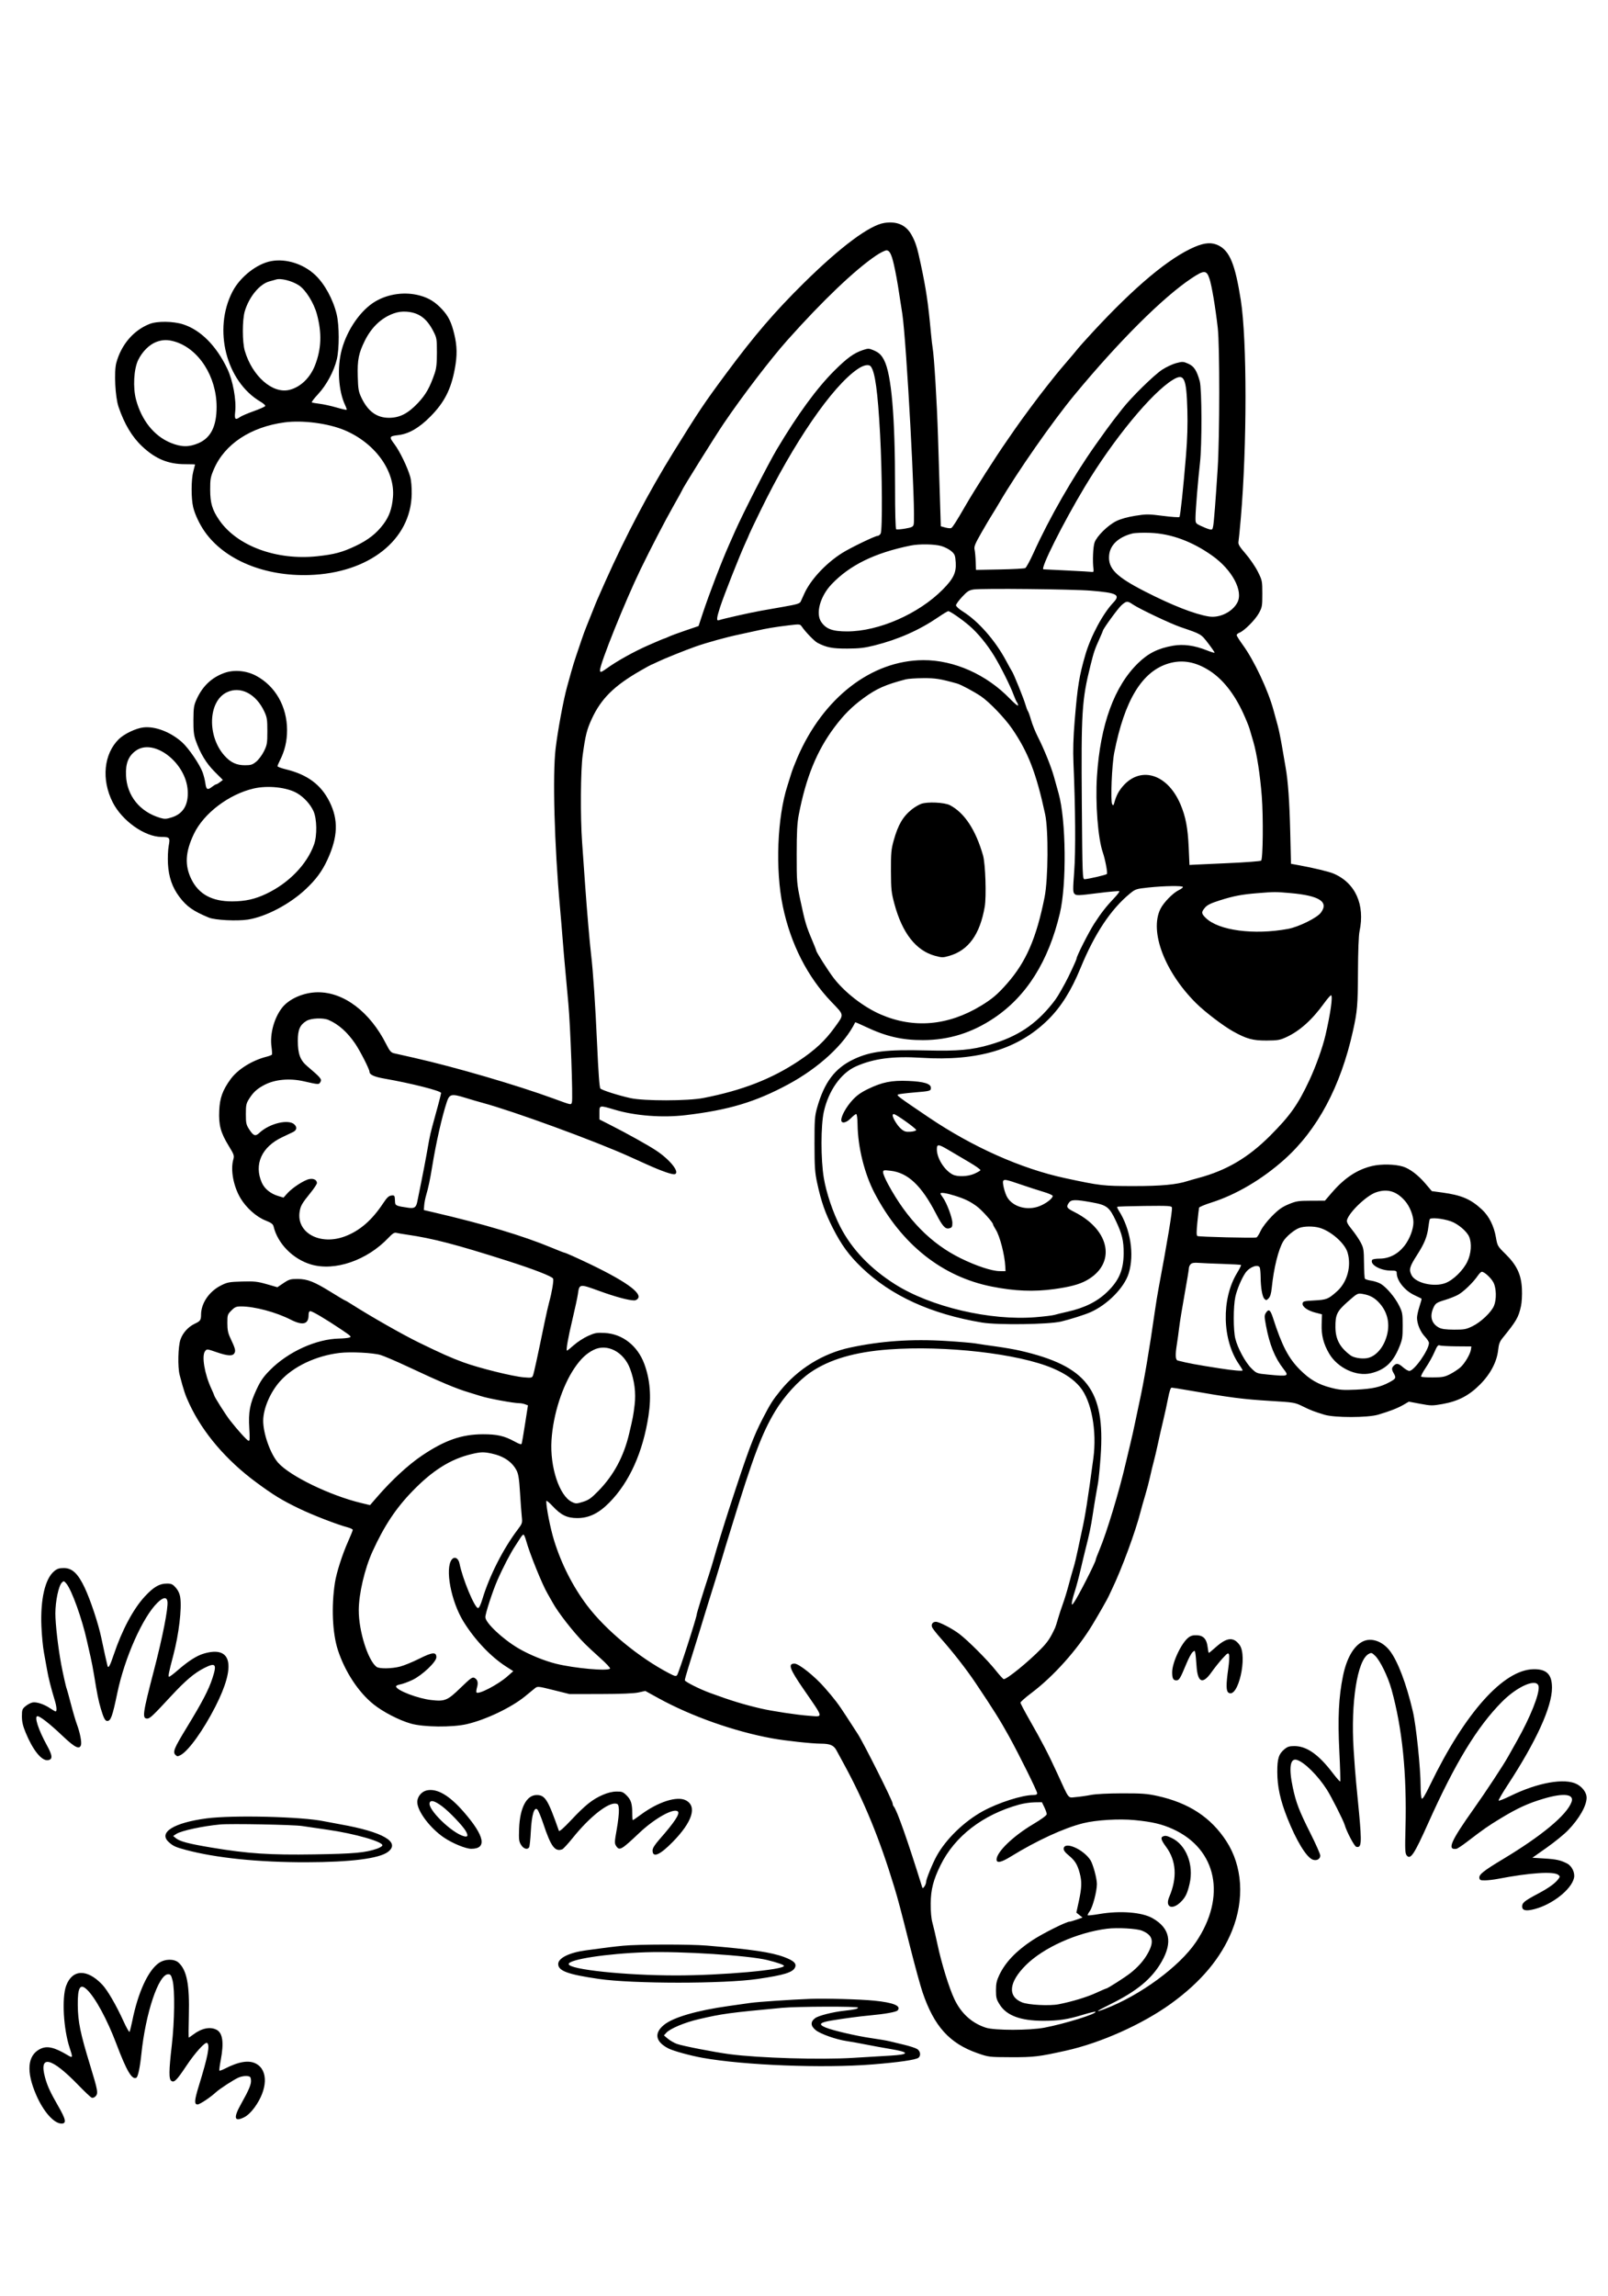 <?xml version="1.0" encoding="UTF-8" standalone="yes"?>
<svg xmlns="http://www.w3.org/2000/svg" width="1751" height="2500" viewBox="0 0 1756.862 2500" version="1.1" x="-10" y="-10">
  <g transform="translate(-10, -10) scale(1.008)">
    <path d="M968.41 247.373C952.303 249.896 920.967 273.256 881.528 312.14C849.766 343.454 827.69 369.152 797.11 410.409C773.004 442.934 767.692 450.857 739.622 496.165C713.421 538.461 688.189 586.358 666.13 635.681C657.484 655.012 656.143 658.145 652.271 668.048C650.181 673.388 647.258 680.671 645.773 684.231C644.288 687.791 641.722 694.782 640.071 699.767C638.421 704.751 635.858 712.325 634.379 716.598C632.9 720.87 630.482 728.735 629.007 734.076C627.531 739.416 625.539 746.595 624.578 750.028C620.695 763.916 614.527 797.136 612.157 816.934C608.73 845.563 610.823 921.797 616.885 989.125C617.943 1000.874 619.14 1015.148 619.547 1020.844C620.243 1030.624 621.493 1044.74 625.962 1093.345C628.22 1117.89 631.05 1196.392 629.817 1200.274C628.827 1203.392 629.926 1203.613 609.788 1196.245C569.972 1181.679 503.219 1162.174 458.959 1152.174C448.99 1149.921 439.086 1147.684 436.95 1147.201C433.751 1146.479 432.264 1144.735 428.525 1137.312C410.9 1102.339 382.613 1080.898 354.351 1081.093C339.03 1081.198 323.014 1088.233 315.416 1098.193C306.888 1109.375 302.301 1126.511 304.188 1140.144C304.766 1144.311 304.99 1148.142 304.687 1148.657C304.385 1149.171 301.686 1150.218 298.69 1150.981C283.026 1154.973 267.482 1164.723 259.766 1175.395C251.159 1187.301 248.137 1195.697 247.539 1209.364C246.855 1224.997 249.065 1233.239 257.749 1247.439C263.61 1257.024 264.001 1258.173 262.811 1262.32C259.582 1273.581 262.956 1291.556 270.721 1304.463C276.941 1314.797 287.833 1324.486 297.591 1328.361C303.843 1330.844 305.827 1332.29 306.425 1334.801C310.871 1353.458 327.312 1370.189 346.97 1376.059C372.708 1383.747 407.875 1371.643 431.002 1347.139C435.401 1342.478 437.359 1341.258 439.559 1341.81C441.126 1342.204 446.424 1343.107 451.332 1343.817C478.973 1347.816 504.259 1354.404 559.296 1371.952C588.677 1381.321 608.523 1389.042 609.454 1391.468C610.255 1393.555 608.058 1406.581 605.145 1417.012C604.152 1420.572 601.838 1430.768 600.004 1439.669C592.43 1476.432 588.699 1493.555 587.67 1496.266C586.651 1498.946 586.002 1499.087 577.793 1498.409C565.567 1497.398 529.096 1488.352 512.141 1482.125C498.791 1477.222 488.265 1472.541 464.138 1460.779C446.564 1452.211 412.259 1432.707 391.332 1419.385C387.605 1417.012 384.271 1415.07 383.923 1415.07C383.575 1415.07 377.012 1411.173 369.338 1406.41C350.5 1394.715 343.244 1391.835 332.535 1391.797C324.83 1391.769 323.226 1392.237 317.249 1396.26L310.572 1400.753 299.038 1397.444C288.985 1394.561 285.549 1394.192 272.248 1394.569C258.358 1394.964 256.311 1395.347 249.41 1398.844C236.563 1405.353 227.895 1418.08 227.842 1430.513C227.816 1436.336 227.039 1437.465 221.156 1440.229C213.99 1443.594 208.059 1450.122 205.528 1457.427C202.905 1465 202.4 1487.206 204.654 1495.836C209.183 1513.165 210.73 1517.754 215.407 1527.706C229.977 1558.711 255.284 1588.31 287.64 1612.193C306.548 1626.148 315.66 1631.706 334.485 1640.76C349.202 1647.839 375.194 1657.891 386.781 1660.983C389.808 1661.791 392.284 1663.01 392.284 1663.694C392.284 1664.377 390.009 1670.035 387.228 1676.267C380.939 1690.361 374.653 1709.992 372.967 1720.81C368.959 1746.524 370.21 1775.515 376.116 1793.779C383.686 1817.193 398.393 1839.615 414.794 1852.745C425.185 1861.063 442.376 1869.95 455.163 1873.613C468.975 1877.571 500.105 1877.882 515.924 1874.222C536.614 1869.433 564.206 1856.243 579.174 1843.985C583.342 1840.571 588.064 1836.708 589.669 1835.399C592.519 1833.072 592.973 1833.116 609.925 1837.341L627.266 1841.662 660.927 1841.602C683.094 1841.561 697.112 1840.981 701.978 1839.903L709.368 1838.265 723.34 1845.959C759.164 1865.689 805.898 1882.214 846.977 1889.674C861.446 1892.302 889.446 1895.329 899.793 1895.385C909.606 1895.436 913.604 1897.143 916.501 1902.512C917.653 1904.648 921.296 1911.348 924.596 1917.4C946.739 1958.006 963.411 1998.713 979.217 2050.751C983.397 2064.513 985.842 2073.755 996.86 2117.426C1001.712 2136.652 1007.552 2157.917 1009.839 2164.682C1022.363 2201.701 1039.078 2220.238 1069.5 2230.84C1081.535 2235.034 1082.005 2235.091 1105.645 2235.166C1130.643 2235.245 1135.858 2234.623 1165.412 2228.05C1203.131 2219.662 1248.178 2199.494 1279.13 2177.139C1311.648 2153.652 1333.406 2127.658 1345.369 2098.006C1359.024 2064.158 1356.714 2028.05 1339.165 2001.036C1322.385 1975.205 1298.4 1959.511 1264.241 1952.009C1253.288 1949.604 1247.407 1949.175 1226.049 1949.227C1210.937 1949.265 1197.425 1949.959 1192.387 1950.955C1187.759 1951.872 1180.454 1952.914 1176.156 1953.27C1167.073 1954.023 1169.338 1956.888 1155.983 1927.758C1146.477 1907.029 1139.231 1893.059 1125.875 1869.722C1120.445 1860.232 1116.002 1851.784 1116.003 1850.949C1116.003 1850.114 1121.392 1845.366 1127.979 1840.399C1152.034 1822.258 1177.654 1793.585 1194.064 1766.442C1201.12 1754.773 1210.735 1737.872 1211.67 1735.5C1211.95 1734.788 1213.59 1731.292 1215.315 1727.732C1225.649 1706.39 1240.726 1665.514 1246.117 1644.226C1247.109 1640.309 1249.41 1632.179 1251.229 1626.159C1253.048 1620.137 1255.419 1611.107 1256.501 1606.091C1257.58 1601.075 1259.344 1593.766 1260.419 1589.85C1261.495 1585.933 1263.551 1577.194 1264.988 1570.43C1266.425 1563.665 1269.011 1552.305 1270.734 1545.184C1272.457 1538.063 1274.839 1527.14 1276.028 1520.909C1277.387 1513.783 1278.797 1509.581 1279.825 1509.581C1280.726 1509.581 1288.365 1510.786 1296.803 1512.259C1343.077 1520.338 1357.382 1522.192 1387.235 1523.977C1412.224 1525.473 1413.422 1525.671 1421.543 1529.649C1430.808 1534.188 1433.994 1535.423 1445.495 1538.931C1456.453 1542.273 1492.405 1542.228 1503.755 1538.857C1516.458 1535.085 1525.107 1531.704 1531.218 1528.123L1536.976 1524.749 1549.349 1527.078C1560.948 1529.261 1562.459 1529.276 1573.466 1527.325C1590.451 1524.315 1602.284 1518.14 1614.261 1506.033C1625.57 1494.604 1632.46 1481.407 1633.791 1468.63C1634.426 1462.527 1635.504 1459.603 1638.45 1455.963C1653.681 1437.161 1655.773 1433.549 1658.477 1421.396C1659.417 1417.175 1659.861 1409.232 1659.538 1402.459C1658.796 1386.96 1653.977 1376.776 1641.651 1364.665C1633.26 1356.42 1632.949 1355.882 1631.397 1346.904C1629.217 1334.305 1623.942 1323.755 1616.238 1316.585C1604.015 1305.211 1594.061 1300.962 1572.953 1298.106L1561.882 1296.608 1554.828 1288.31C1547.033 1279.143 1537.826 1272.201 1530.531 1269.991C1521.833 1267.355 1507.015 1267.069 1497.289 1269.349C1481.045 1273.156 1467.295 1282.231 1453.518 1298.237L1446.003 1306.965 1430.861 1307.009C1417.122 1307.048 1414.877 1307.403 1406.655 1310.827C1399.531 1313.795 1395.653 1316.569 1388.529 1323.787C1383.298 1329.089 1378.155 1335.792 1376.363 1339.647C1374.656 1343.318 1372.617 1346.539 1371.832 1346.805C1369.347 1347.644 1309.296 1346.199 1307.784 1345.263C1306.719 1344.605 1306.717 1340.627 1307.774 1330.198C1308.564 1322.404 1309.392 1315.363 1309.613 1314.548C1309.833 1313.735 1315.913 1311.2 1323.121 1308.916C1349.709 1300.491 1377.991 1283.799 1401.991 1262.367C1437.908 1230.293 1463.048 1183.234 1476.38 1123.123C1481.137 1101.677 1481.668 1095.426 1481.832 1059.037C1481.932 1036.735 1482.587 1019.38 1483.489 1015.166C1489.706 986.117 1478.946 962.333 1455.074 952.359C1450.158 950.306 1433.312 946.256 1418.307 943.521L1409.244 941.869 1408.409 907.561C1407.596 874.186 1406.037 852.213 1403.453 837.655C1402.756 833.735 1401.001 823.537 1399.551 814.992C1398.099 806.447 1396.02 796.252 1394.929 792.336C1393.837 788.419 1391.763 780.845 1390.321 775.505C1384.465 753.819 1369.296 721.545 1357.07 704.764C1353.367 699.68 1350.337 694.86 1350.337 694.052C1350.337 693.243 1351.686 692.069 1353.335 691.442C1358.515 689.473 1370.353 677.632 1374.342 670.429C1377.936 663.942 1378.172 662.639 1378.164 649.275C1378.156 635.427 1378.023 634.764 1373.317 625.324C1370.655 619.983 1364.698 611.244 1360.079 605.904C1353.411 598.195 1351.807 595.527 1352.297 592.957C1352.635 591.177 1353.766 579.816 1354.808 567.711C1361.643 488.386 1361.635 374.068 1354.793 330.743C1348.743 292.433 1342.877 277.982 1330.893 271.868C1323.665 268.181 1316.005 268.59 1305.058 273.247C1277.237 285.087 1240.067 316.144 1193.813 366.203C1186.409 374.215 1179.144 382.342 1177.67 384.262C1176.195 386.182 1171.183 392.143 1166.533 397.508C1161.884 402.873 1156.257 409.573 1154.03 412.396C1151.803 415.22 1147.422 420.734 1144.296 424.65C1135.761 435.339 1117.255 460.276 1109.706 471.258C1106.034 476.599 1102.215 482.134 1101.217 483.558C1089.294 500.568 1066.195 536.78 1056.12 554.252C1046.714 570.564 1042.604 577.022 1040.994 578.018C1040.269 578.466 1037.424 578.225 1034.671 577.483L1029.665 576.135 1028.784 547.973C1028.3 532.482 1027.329 501.456 1026.626 479.026C1025.448 441.411 1022.442 391.823 1020.779 382.574C1020.395 380.438 1019.566 373.155 1018.937 366.39C1015.892 333.648 1013.83 319.698 1007.932 291.947C1004.057 273.714 1002.284 268.119 997.877 260.228C991.926 249.574 982 245.245 968.41 247.373M959.347 282.82C936.59 298.184 901.502 331.656 863.511 374.244C845.4 394.547 814.763 434.636 794.36 464.727C785.036 478.48 749.612 535.227 749.612 536.411C749.612 536.7 745.181 544.735 739.767 554.266C730.909 569.858 715.219 600.105 704.25 622.734C687.503 657.288 660.28 724.953 660.28 732.027C660.28 734.852 661.418 734.569 667.4 730.256C678.661 722.14 696.678 712.095 712.459 705.136C721.576 701.115 729.353 697.825 729.741 697.825C730.129 697.825 732.351 696.921 734.679 695.817C737.007 694.713 745.25 691.655 752.998 689.02L767.087 684.231 771.356 671.284C778.396 649.933 792.011 614.395 800.123 596.194C801.393 593.345 804.362 586.646 806.721 581.305C815.098 562.337 842.872 507.921 851.93 492.727C874.736 454.478 895.228 426.46 914.292 407.464C928.031 393.773 935.553 388.336 945.179 385.139C950.81 383.269 951.778 383.269 956.271 385.146C962.513 387.755 965.106 390.12 968.172 396.001C976.157 411.322 980.11 457.007 980.08 533.65C980.069 561.047 980.548 578.863 981.308 579.333C981.994 579.757 986.367 579.439 991.027 578.628C998.177 577.382 999.617 576.687 1000.247 574.177C1002.68 564.482 992.508 375.979 987.916 345.676C983.621 317.329 982.215 308.848 980.065 298.286C976.793 282.215 974.52 277.048 970.742 277.099C969.103 277.121 963.976 279.696 959.347 282.82M304.133 288.682C288.516 291.44 270.256 305.741 261.946 321.724C240.629 362.72 255.005 419.218 292.327 441.12C295.383 442.914 297.684 444.984 297.439 445.72C297.193 446.456 291.653 448.96 285.127 451.287C278.6 453.612 271.947 456.436 270.34 457.561C264.931 461.349 263.901 460.338 264.827 452.158C266.269 439.402 262.382 418.121 256.273 405.324C244.399 380.453 227.403 363.38 208.441 357.276C197.637 353.799 180.322 353.594 172.056 356.847C154.635 363.705 141.308 379.289 135.981 399.032C133.404 408.588 134.793 436.099 138.386 446.66C144.772 465.43 153.12 479.357 164.179 489.687C178.6 503.156 192.288 508.804 210.519 508.804C216.497 508.804 221.381 508.95 221.372 509.127C221.365 509.305 220.497 512.655 219.446 516.572C217.083 525.374 217.008 545.836 219.302 555.412C221.187 563.274 226.255 573.994 231.85 581.952C253.366 612.556 296.669 630.502 345.189 628.927C409.833 626.828 455.328 590.852 456.163 541.17C456.286 533.848 455.629 526.252 454.539 522.398C451.635 512.13 443.19 494.7 437.412 487.046C431.425 479.117 431.7 478.484 441.63 477.308C453.101 475.95 464.266 469.489 476.447 457.161C491.564 441.862 498.734 427.839 502.907 405.412C505.586 391.005 505.432 380.902 502.336 367.984C499.243 355.084 496.047 348.524 489.284 341.187C481.832 333.102 474.969 328.808 465.142 326.084C449.357 321.706 431.242 324.024 417.101 332.231C401.191 341.463 386.366 362.588 380.405 384.516C375.142 403.881 376.682 429.39 384.051 444.92C385.205 447.351 385.91 449.582 385.616 449.874C385.324 450.167 380.346 449.03 374.553 447.346C368.762 445.662 360.623 443.872 356.468 443.369C352.312 442.865 348.454 442.185 347.892 441.86C347.332 441.534 350.4 437.497 354.71 432.89C363.78 423.194 371.907 408.088 374.996 395.181C377.793 383.499 377.715 358.397 374.845 346.409C370.963 330.186 361.784 313.384 351.559 303.782C338.775 291.775 320.166 285.851 304.133 288.682M1301.102 307.579C1270.19 328.251 1222.468 375.838 1174.606 433.713C1150.778 462.527 1112.372 517.565 1093.295 550.233C1090.593 554.861 1086.884 560.979 1085.053 563.827C1083.222 566.675 1078.055 575.414 1073.568 583.247C1066.754 595.145 1065.555 598.128 1066.28 601.372C1066.758 603.509 1067.295 609.335 1067.473 614.319L1067.795 623.382 1093.518 622.901C1107.664 622.637 1120.128 621.958 1121.214 621.393C1122.301 620.827 1126.313 613.47 1130.131 605.043C1147.35 567.027 1172.794 522.681 1197.228 488.098C1205.987 475.702 1213.013 466.016 1216.34 461.752C1218.476 459.016 1223.011 453.19 1226.422 448.805C1236.064 436.403 1260.748 412.175 1269.647 406.378C1274.068 403.497 1280.937 400.291 1284.909 399.253C1291.626 397.499 1292.535 397.544 1297.85 399.895C1304.077 402.65 1307.031 407.134 1310.322 418.824C1312.667 427.156 1312.838 487.921 1310.571 507.509C1308.512 525.304 1305.808 558.222 1305.731 566.416C1305.671 572.847 1305.711 572.909 1311.59 575.72C1314.846 577.277 1318.997 578.924 1320.813 579.38C1323.771 580.122 1324.199 579.757 1324.887 575.902C1325.773 570.957 1327.508 548.721 1329.77 513.335C1331.978 478.804 1332.038 380.254 1329.863 361.212C1327.258 338.4 1323.382 315.369 1320.876 307.821C1317.706 298.264 1315.079 298.231 1301.102 307.579M308.778 308.81C308.066 309.072 305.088 309.9 302.162 310.651C291.477 313.393 279.918 327.319 275.234 343.093C272.451 352.468 272.455 376.416 275.241 385.898C283.339 413.452 305.374 432.777 323.576 428.291C335.58 425.331 346.034 415.324 351.35 401.701C358.282 383.942 358.932 366.756 353.444 346.356C350.148 334.103 341.34 319.939 333.994 315.078C326.323 310.001 313.925 306.92 308.778 308.81M436.691 345.418C423.406 350.164 412.626 360.337 405.372 374.969C398.685 388.458 397.206 395.836 397.681 413.366C398.055 427.166 398.538 430.097 401.477 436.362C408.595 451.538 418.276 458.632 431.759 458.554C443.252 458.488 452.185 453.884 462.941 442.481C471.464 433.446 475.77 425.822 481.058 410.409C482.922 404.973 483.498 399.614 483.492 387.752C483.484 372.882 483.31 371.881 479.429 364.392C472.33 350.691 463.858 344.547 450.706 343.56C445.703 343.185 441.315 343.766 436.691 345.418M178.941 376.494C171.516 379.432 163.955 387.077 159.666 395.985C154.952 405.774 153.87 425.665 157.339 438.716C163.371 461.397 177.039 478.41 195.119 485.743C206.607 490.401 214.815 490.476 225.102 486.014C238.47 480.218 244.692 467.732 244.692 446.705C244.692 413.98 225.474 383.875 199.564 376.011C191.756 373.641 185.8 373.78 178.941 376.494M939.323 405.847C911.806 424.709 870.186 485.407 834.291 559.026C827.593 572.764 822.113 584.227 822.113 584.502C822.113 584.776 820.151 589.266 817.754 594.481C811.639 607.78 794.529 651.119 790.511 663.48C786.538 675.707 786.253 679.029 789.276 677.869C792.881 676.486 823.458 669.608 835.06 667.571C841.112 666.508 851.599 664.666 858.364 663.476C874.028 660.721 876.747 659.903 877.847 657.613C878.34 656.587 880.043 652.835 881.63 649.275C888.352 634.204 904.793 616.467 922.45 605.241C931.418 599.539 958.411 586.484 961.233 586.484C962.282 586.484 963.743 585.357 964.481 583.98C966.498 580.21 966.132 518.494 963.839 476.151C961.354 430.262 958.424 408.85 953.822 402.965C951.629 400.159 945.981 401.282 939.323 405.847M1281.315 417.294C1258.398 431.166 1216.625 481.885 1185.682 533.402C1162.025 572.791 1137.134 622.486 1140.924 622.758C1141.103 622.771 1152.707 623.338 1166.714 624.017C1180.72 624.698 1192.954 625.416 1193.902 625.612C1195.057 625.853 1195.478 624.905 1195.179 622.734C1194.013 614.25 1194.656 598.332 1196.353 593.604C1198.827 586.718 1210.663 575.06 1219.797 570.513C1224.469 568.187 1231.908 566.093 1240.25 564.753C1252.425 562.798 1254.579 562.803 1270.418 564.825C1279.799 566.024 1287.851 566.581 1288.309 566.063C1289.301 564.946 1292.481 535.096 1295.436 499.166C1296.879 481.63 1297.347 465.844 1296.895 449.969C1295.901 415.03 1293.471 409.935 1281.315 417.294M318.488 463.493C281.611 468.405 253.37 487.083 241.737 514.256C238.099 522.755 237.702 524.978 237.734 536.639C237.774 550.99 239.996 558.418 247.519 569.353C266.882 597.495 309.608 613.272 353.745 608.576C372.336 606.599 381.041 604.261 395.52 597.352C409.039 590.904 417.943 583.922 425.485 573.85C431.825 565.387 434.802 556.95 435.854 544.46C438.251 516.028 416.427 485.882 383.376 471.972C365.763 464.557 337.865 460.913 318.488 463.493M1237.372 583.915C1222.211 587.769 1213.026 596.415 1212.088 607.714C1210.909 621.934 1219.647 630.73 1250.778 646.661C1280.581 661.914 1304.847 671.416 1320.273 673.878C1331.926 675.737 1345.887 668.843 1351.174 658.616C1357.65 646.093 1345.423 623.316 1324.045 608.079C1302.223 592.525 1279.152 584.032 1256.473 583.202C1248.641 582.914 1240.045 583.237 1237.372 583.915M996.893 597.012C958.07 604.931 931.038 618.163 911.28 638.918C898.932 651.89 893.792 670.473 900.001 679.7C905.215 687.447 912.345 690.06 928.226 690.041C962.367 690.004 1005.633 671.042 1031.73 644.684C1043.365 632.931 1046.538 626.33 1045.838 615.337C1045.357 607.785 1044.851 606.458 1041.217 603.209C1038.971 601.204 1034.091 598.659 1030.373 597.554C1022.978 595.359 1006.323 595.088 996.893 597.012M1065.365 644.582C1060.309 645.334 1058.379 646.557 1052.791 652.552C1049.16 656.446 1046.166 660.57 1046.139 661.714C1046.112 662.877 1049.377 665.847 1053.534 668.439C1070.278 678.881 1088.634 699.771 1100.403 721.776C1103.449 727.473 1106.368 732.716 1106.89 733.428C1108.563 735.711 1119.603 762.997 1121.295 769.032C1122.193 772.236 1123.435 775.531 1124.052 776.353C1124.671 777.175 1126.274 781.683 1127.614 786.371C1128.955 791.059 1132.211 799.126 1134.85 804.296C1141.489 817.306 1149.271 836.55 1152.263 847.359C1153.643 852.343 1155.936 860.571 1157.359 865.643C1165.458 894.511 1166.181 964.118 1158.707 995.598C1146.363 1047.591 1122.716 1085.223 1087.496 1108.924C1063.507 1125.067 1038.376 1132.887 1010.282 1132.951C987.501 1133.002 970.062 1128.927 947.897 1118.369C941.956 1115.539 937.004 1113.411 936.893 1113.642C925.511 1137.149 897.756 1162.848 864.23 1180.921C828.717 1200.063 799.593 1208.78 752.702 1214.302C727.758 1217.24 698.471 1214.99 676.45 1208.444C659.363 1203.365 659.632 1203.312 659.632 1211.807L659.632 1218.928 670.637 1224.5C689.451 1234.028 712.338 1246.769 721.2 1252.648C736.172 1262.58 746.938 1276.107 741.52 1278.176C739.09 1279.104 727.404 1275.067 710.764 1267.553C702.579 1263.857 694.135 1260.044 691.999 1259.081C654.003 1241.932 566.4 1209.907 532.755 1200.866C528.483 1199.718 520.212 1197.298 514.376 1195.491C499.262 1190.807 497.069 1191.313 494.17 1200.155C488.849 1216.385 482.65 1243.792 478.357 1270.067C476.023 1284.35 474.197 1292.985 471.789 1301.139C470.843 1304.344 469.899 1309.254 469.692 1312.052L469.316 1317.137 479.674 1319.543C534.499 1332.275 576.958 1345.001 608.493 1358.156C615.258 1360.979 621.189 1363.287 621.673 1363.286C622.157 1363.285 626.526 1365.084 631.383 1367.285C681.125 1389.827 705.456 1405.479 701.691 1412.514C700.939 1413.92 699.033 1415.06 697.456 1415.048C691.169 1414.999 676.84 1411.12 659.1 1404.666C637.901 1396.954 637.843 1396.963 636.257 1408.448C635.804 1411.734 633.216 1423.744 630.506 1435.137C625.518 1456.115 623.189 1469.446 624.512 1469.446C624.911 1469.446 628.294 1466.731 632.029 1463.414C635.764 1460.096 642.596 1455.671 647.21 1453.578C654.66 1450.201 656.695 1449.833 665.383 1450.295C684.608 1451.319 700.945 1464.089 708.269 1483.814C714.534 1500.689 716.027 1519.082 712.828 1540.005C706.783 1579.555 692.123 1612.082 670.43 1634.079C658.848 1645.822 648.304 1650.927 635.629 1650.927C624.586 1650.927 617.988 1647.72 608.836 1637.903C604.794 1633.567 602.051 1631.462 602.039 1632.686C601.974 1639.5 606.488 1662.197 610.471 1675.102C618.325 1700.533 630.756 1725.041 646.185 1745.504C666.379 1772.288 702.378 1802.044 735.37 1819.222C741.442 1822.383 742.694 1822.653 743.872 1821.045C745.721 1818.52 765.148 1758.326 765.148 1755.12C765.148 1753.898 772.279 1730.783 778.789 1710.901C780.422 1705.917 782.718 1698.343 783.892 1694.07C786.432 1684.819 794.898 1657.273 800.205 1640.989C821.062 1576.99 826.309 1562.922 837.022 1542.292C844.986 1526.956 847.284 1523.331 855.511 1513.124C874.81 1489.182 901.866 1472.442 931.467 1466.126C964.933 1458.986 997.922 1456.702 1035.052 1458.955C1049.032 1459.805 1063.498 1461.021 1067.198 1461.66C1070.898 1462.299 1080.917 1463.775 1089.461 1464.94C1098.006 1466.106 1109.658 1468.129 1115.355 1469.437C1188.001 1486.122 1207.916 1512.096 1202.925 1583.647C1202.104 1595.414 1200.842 1608.468 1200.12 1612.658C1199.399 1616.847 1198.193 1623.73 1197.44 1627.954C1196.688 1632.178 1195.238 1641.191 1194.219 1647.983C1192.424 1659.939 1190.414 1669.507 1186.578 1684.36C1185.567 1688.277 1183.191 1698.181 1181.301 1706.37C1179.41 1714.559 1176.469 1725.557 1174.767 1730.81C1173.066 1736.063 1171.673 1741.532 1171.673 1742.961C1171.673 1745.373 1171.836 1745.337 1173.938 1742.462C1178.137 1736.723 1197.566 1698.643 1197.566 1696.152C1197.566 1695.489 1199.49 1690.381 1201.841 1684.799C1209.521 1666.567 1223.08 1621.774 1229.996 1591.792C1231.475 1585.383 1233.84 1575.479 1235.252 1569.782C1236.665 1564.086 1238.94 1553.89 1240.308 1547.126C1241.677 1540.361 1243.705 1530.748 1244.816 1525.764C1249.707 1503.815 1255.944 1467.215 1261.691 1426.722C1262.752 1419.245 1264.496 1408.467 1265.566 1402.771C1275.381 1350.526 1280.81 1317.694 1280.18 1314.42C1279.821 1312.561 1276.583 1312.369 1250.651 1312.666C1234.631 1312.85 1221.257 1313.268 1220.93 1313.595C1220.602 1313.923 1221.341 1315.769 1222.573 1317.698C1235.276 1337.607 1239.635 1365.052 1233.358 1385.614C1228.615 1401.156 1210.322 1419.737 1191.74 1427.888C1185.522 1430.616 1169.234 1435.776 1160.062 1437.922C1146.326 1441.138 1091.16 1441.858 1074.318 1439.042C1019.095 1429.807 975.844 1410.069 944.102 1379.615C930.197 1366.274 921.945 1354.999 912.592 1336.559C904.23 1320.071 900.03 1307.987 895.68 1287.899C893.19 1276.403 892.794 1270.645 892.764 1245.469C892.733 1219.547 893.036 1215.252 895.506 1206.471C903.354 1178.586 914.845 1163.353 935.333 1153.673C953.479 1145.1 970.698 1143.013 1014.147 1144.124C1048.225 1144.994 1063.322 1143.625 1082.988 1137.883C1112.866 1129.158 1132.563 1116.091 1151.098 1092.698C1155.26 1087.446 1157.333 1084.103 1164.345 1071.336C1168.448 1063.867 1176.851 1045.792 1176.851 1044.437C1176.851 1041.914 1190.11 1015.756 1196.031 1006.603C1203.384 995.23 1209.224 987.75 1217.481 979.124C1221.041 975.403 1223.606 972.009 1223.18 971.583C1222.754 971.156 1212.121 972.106 1199.551 973.692C1178.716 976.323 1176.516 976.397 1174.649 974.531C1172.811 972.692 1172.772 970.202 1174.271 950C1175.897 928.111 1175.566 881.501 1173.435 832.143C1172.863 818.897 1173.273 805.009 1174.773 786.829C1177.857 749.459 1179.654 738.365 1186.358 715.303C1192.192 695.236 1205.379 670.649 1216.688 658.753C1224.715 650.309 1220.733 648.217 1192.175 645.879C1172.338 644.256 1074.305 643.252 1065.365 644.582M1225.509 661.653C1221.811 664.9 1205.334 687.525 1205.334 689.355C1205.334 689.641 1203.674 693.558 1201.646 698.058C1196.458 709.569 1195.519 712.342 1191.876 726.955C1182.543 764.397 1181.74 777.267 1182.521 877.136C1183.128 954.887 1183.268 958.694 1185.506 958.566C1190.135 958.299 1208.593 954.001 1209.661 952.94C1210.667 951.942 1207.879 937.127 1205.264 929.57C1199.984 914.314 1197.044 876.178 1198.907 847.128C1202.506 791.021 1217.762 749.219 1243.797 724.117C1254.762 713.547 1265.291 708.34 1281.396 705.524C1292.526 703.578 1304.538 705.205 1317.702 710.44C1322.183 712.223 1326.09 713.441 1326.383 713.147C1326.677 712.855 1323.591 708.295 1319.527 703.014C1311.607 692.723 1312.281 693.12 1289.487 685.34C1278.578 681.617 1244.934 665.654 1237.846 660.836C1231.917 656.809 1230.954 656.872 1225.509 661.653M1026.926 674.612C1006.376 688.634 983.735 698.674 958.053 705.154C947.056 707.93 941.367 708.595 928.276 708.641C912.086 708.696 905.851 707.497 896.091 702.451C892.716 700.706 883.127 690.82 879.041 684.874C877.101 682.053 876.814 682.025 864.799 683.461C850.293 685.194 839.867 686.943 829.234 689.429C824.961 690.429 816.805 692.207 811.108 693.384C797.774 696.139 776.207 702.101 763.853 706.447C752.592 710.409 729.472 719.718 722.754 722.995C719.019 724.817 715.752 726.308 715.495 726.308C715.238 726.308 709.973 729.215 703.795 732.771C675.335 749.147 661.334 763.079 651.249 785.05C645.984 796.524 644.476 802.55 641.519 823.956C639.219 840.601 638.875 890.739 640.869 918.521C641.586 928.515 643.07 949.508 644.166 965.173C646.038 991.91 649.122 1027.763 650.681 1040.911C652.82 1058.94 655.233 1095.03 657.087 1136.717C658.506 1168.581 659.684 1184.448 660.706 1185.436C662.677 1187.341 680.127 1192.894 693.294 1195.808C707.899 1199.039 755.435 1198.972 772.268 1195.694C814.265 1187.518 846.264 1175.089 875.566 1155.57C893.419 1143.677 904.234 1133.589 914.704 1119.061C925.066 1104.682 925.277 1106.291 911.106 1091.526C885.066 1064.397 866.886 1028.632 858.396 987.83C850.133 948.129 852.345 891.453 863.496 857.069C864.766 853.153 866.586 847.327 867.54 844.122C868.494 840.918 871.485 833.159 874.187 826.88C902.101 761.998 954.5 721.415 1010.668 721.174C1044.023 721.031 1079.292 736.757 1104.674 763.09C1109.48 768.077 1113.413 771.279 1113.413 770.206C1113.413 769.133 1112.903 767.701 1112.277 767.025C1111.653 766.349 1109.922 762.468 1108.431 758.401C1104.996 749.037 1094.294 727.667 1087.395 716.396C1079.85 704.067 1069.618 691.62 1060.808 684.051C1052.237 676.687 1039.67 668.019 1037.692 668.105C1036.97 668.136 1032.126 671.064 1026.926 674.612M1276.464 724.794C1247.781 733.404 1228.859 764.499 1217.659 821.431C1215.079 834.548 1213.471 873.77 1215.374 877.171C1216.565 879.3 1216.937 878.87 1218.255 873.844C1219.087 870.671 1221.152 865.946 1222.843 863.345C1241.517 834.627 1274.144 841.516 1289.414 877.403C1295.096 890.756 1297.425 902.978 1298.369 924.392L1299.197 943.164 1302.434 942.931C1304.214 942.803 1321.401 942.016 1340.627 941.181C1359.852 940.347 1376.165 939.113 1376.877 938.439C1378.858 936.561 1379.306 891.434 1377.57 868.721C1375.817 845.779 1372.201 822.409 1368.419 809.573C1366.989 804.72 1365.145 798.421 1364.319 795.572C1363.494 792.724 1360.382 785.089 1357.403 778.607C1347.769 757.649 1335.495 742.09 1321.295 732.838C1306.085 722.929 1291.437 720.3 1276.464 724.794M253.107 735.036C239.408 739.96 229.476 749.354 223.093 763.422C220.057 770.117 219.654 772.664 219.557 785.862C219.47 797.378 220.005 802.356 221.914 807.842C226.866 822.075 233.392 832.899 242.544 842.057L251.477 850.997 248.408 853.357C246.721 854.654 244.849 855.73 244.249 855.746C243.648 855.761 241.677 856.939 239.867 858.364C234.88 862.286 233.481 861.605 232.55 854.803C232.087 851.422 230.748 846.032 229.575 842.828C226.38 834.1 214.446 816.622 207.289 810.188C194.868 799.02 178.045 792.576 165.262 794.09C157.165 795.049 144.573 801.059 138.77 806.735C122.387 822.756 119.639 850.64 132.027 875.148C142.204 895.281 166.754 912.698 185.044 912.759C193.902 912.789 194.455 913.489 192.764 922.527C191.973 926.757 191.613 935.461 191.965 941.869C192.755 956.238 196.675 967.531 204.448 977.826C212.275 988.19 219.271 993.105 236.277 1000.18C242.899 1002.935 266.926 1004.156 278.593 1002.329C298.033 999.287 323.678 985.845 341.08 969.579C352.263 959.125 359.016 950.012 364.71 937.688C376.23 912.752 376.917 894.275 367.055 874.547C357.838 856.107 343.097 845.168 319.855 839.52C314.83 838.298 310.72 836.772 310.72 836.128C310.72 835.483 311.824 832.791 313.175 830.144C318.588 819.535 321.077 809.064 321.063 796.977C321.033 771.389 308.358 749.197 287.409 738.053C276.916 732.47 263.525 731.292 253.107 735.036M991.714 741.969C969.552 747.769 960.056 751.991 945.93 762.317C933.345 771.519 924.364 780.523 914.204 794.125C895.229 819.529 883.471 848.443 875.711 888.788C873.976 897.811 873.466 907.452 873.454 931.512C873.439 961.556 873.575 963.226 877.567 982.004C882.452 1004.979 883.802 1009.56 889.955 1024.042C892.518 1030.073 894.614 1035.416 894.614 1035.914C894.614 1037.486 907.702 1058.063 913.571 1065.72C925.475 1081.252 945.966 1097.109 964.526 1105.151C1000.193 1120.608 1037.518 1117.377 1073.141 1095.75C1085.3 1088.367 1091.129 1083.417 1101.429 1071.718C1122.055 1048.294 1133.243 1022.567 1142.136 978.12C1146.078 958.419 1146.438 905.265 1142.747 888.141C1133.168 843.701 1124.42 821.05 1106.998 795.572C1099.18 784.14 1082.328 766.569 1073.278 760.416C1065.848 755.363 1051.586 747.724 1047.385 746.548C1029.047 741.414 1023.889 740.594 1010.487 740.686C1002.654 740.739 994.206 741.317 991.714 741.969M255.498 756.159C235.454 766.081 234.298 803.713 253.388 824.842C259.972 832.13 266.289 835.06 275.417 835.06C281.88 835.06 283.612 834.507 287.688 831.148C290.296 828.997 294.07 823.9 296.073 819.82C299.395 813.054 299.715 811.154 299.715 798.162C299.715 785.48 299.341 783.124 296.304 776.644C287.294 757.429 270.234 748.865 255.498 756.159M157.06 819.38C149.094 825.149 145.946 833.089 146.498 846.018C147.442 868.146 161.434 885.545 183.571 892.113C188.329 893.524 190.12 893.446 196.088 891.565C208.519 887.646 214.313 877.891 213.376 862.453C211.537 832.125 176.48 805.311 157.06 819.38M284.827 860.289C257.885 866.572 230.741 887.2 220.093 909.482C210.734 929.072 209.933 943.518 217.369 958.622C225.377 974.887 239.781 982.697 261.608 982.606C275.816 982.547 286.256 980.221 298.578 974.369C322.998 962.772 342.641 942.472 350.34 920.874C353.749 911.315 353.45 893.149 349.749 884.904C346.388 877.417 339.498 869.832 332.064 865.434C321.12 858.959 300.268 856.688 284.827 860.289M1008.318 876.932C1005.702 877.908 1001.267 880.523 998.463 882.743C988.665 890.504 983.312 899.63 978.589 916.624C975.904 926.286 975.541 930.312 975.614 949.637C975.689 969.544 976.046 972.945 979.345 985.241C987.861 1016.976 1002.76 1036.011 1023.47 1041.617C1030.972 1043.648 1031.974 1043.648 1038.945 1041.622C1059.683 1035.593 1072.035 1018.465 1077.253 988.501C1079.192 977.363 1078.039 941.864 1075.441 932.807C1067.501 905.11 1055.346 886.652 1039.6 878.387C1033.692 875.285 1015.057 874.419 1008.318 876.932M1254.491 967.6C1241.488 968.99 1240.571 969.291 1234.716 974.094C1213.949 991.129 1196.288 1017.763 1180.968 1055.153C1171.063 1079.328 1159.886 1097.101 1145.943 1110.848C1113.444 1142.89 1069.915 1155.959 1008.545 1152.1C977.734 1150.162 956.791 1152.921 937.655 1161.438C921.446 1168.654 907.991 1187.649 902.894 1210.513C899.524 1225.631 899.504 1262.136 902.855 1282.367C905.509 1298.384 912.811 1319.984 920.799 1335.448C933.287 1359.623 953.147 1380.454 979.878 1397.42C1018.734 1422.078 1083.199 1437.219 1132.367 1433.233C1141.524 1432.491 1150.764 1431.365 1152.9 1430.73C1155.036 1430.096 1161.154 1428.602 1166.494 1427.409C1185.602 1423.142 1199.25 1416.345 1210.289 1405.599C1222.945 1393.278 1227.781 1381.805 1227.852 1363.931C1227.905 1350.352 1226.198 1343.213 1219.489 1328.975C1212.338 1313.801 1209.656 1311.721 1193.461 1308.784C1175.422 1305.515 1171.037 1305.586 1168.51 1309.196C1165.296 1313.782 1166.011 1314.97 1174.586 1319.303C1213.789 1339.114 1220.04 1375.713 1187.267 1393.551C1179.486 1397.786 1169.293 1400.48 1152.253 1402.807C1130.269 1405.807 1109.726 1404.964 1084.93 1400.041C1031.067 1389.35 987.16 1354.439 958.099 1299.197C946.974 1278.046 939.76 1249.158 939.432 1224.43C939.338 1217.452 938.756 1213.102 937.916 1213.102C937.166 1213.102 934.575 1215.141 932.16 1217.633C927.169 1222.782 921.802 1223.782 921.802 1219.561C921.802 1214.955 927.191 1205.313 933.819 1198.061C938.509 1192.929 943.143 1189.612 950.781 1185.919C966.125 1178.501 976.313 1176.456 994.303 1177.187C1011.2 1177.873 1018.902 1180.192 1018.902 1184.593C1018.902 1188.067 1018.433 1188.198 1000.776 1189.679C992.585 1190.365 984.867 1191.318 983.622 1191.794C981.238 1192.71 982.211 1193.445 1016.313 1216.511C1063.976 1248.749 1116.862 1272.332 1164.351 1282.525C1202.84 1290.785 1205.403 1291.082 1238.348 1291.12C1268.257 1291.154 1285.243 1289.578 1297.255 1285.656C1299.035 1285.075 1304.279 1283.585 1308.907 1282.343C1339.406 1274.166 1362.888 1260.326 1386.671 1236.511C1408.296 1214.858 1416.855 1202.754 1429.158 1176.428C1436.253 1161.245 1443.479 1141.037 1446.595 1127.654C1451.96 1104.614 1454.671 1085.553 1452.751 1084.367C1452.218 1084.037 1448.753 1087.962 1445.052 1093.088C1432.075 1111.058 1418.619 1123.097 1404.011 1129.807C1397.206 1132.934 1394.696 1133.358 1382.703 1133.415C1367.875 1133.487 1360.976 1131.595 1346.453 1123.483C1335.592 1117.415 1315.722 1102.25 1306.217 1092.773C1272.241 1058.9 1255.702 1015.176 1267.672 990.87C1271.154 983.8 1281.332 973.387 1287.73 970.351C1290.12 969.217 1292.077 967.733 1292.077 967.055C1292.077 965.444 1271.926 965.735 1254.491 967.6M1372.993 973.694C1355.794 975.071 1347.024 976.75 1331.857 981.569C1322.31 984.603 1318.414 986.525 1315.997 989.398C1311.841 994.337 1311.952 995.765 1316.868 1000.571C1330.801 1014.193 1368.958 1019.27 1406.007 1012.43C1417.451 1010.317 1437.22 1000.592 1441.513 994.964C1450.541 983.128 1440.131 976.378 1408.597 973.619C1392.277 972.191 1391.734 972.192 1372.993 973.694M342.104 1112.112C335.005 1116.44 332.74 1121.629 332.734 1133.573C332.728 1147.649 335.255 1154.657 342.596 1160.91C357.607 1173.7 358.896 1175.218 357.285 1178.225C355.643 1181.295 355.546 1181.291 339.202 1177.566C323.753 1174.045 307.969 1175.505 296.479 1181.516C288.695 1185.59 284.604 1189.283 280.136 1196.271C276.781 1201.517 276.411 1203.193 276.411 1213.102C276.411 1222.957 276.789 1224.688 280.027 1229.671C284.67 1236.815 286.734 1237.527 291.054 1233.475C302.075 1223.133 322.853 1218.206 329.109 1224.448C332.185 1227.518 331.569 1230.584 327.464 1232.623C326.444 1233.131 321.186 1235.632 315.781 1238.181C293.494 1248.694 284.984 1267.716 293.726 1287.479C296.629 1294.038 303.187 1299.389 311.328 1301.84L317.232 1303.616 321.42 1298.947C326.893 1292.846 339.641 1284.587 345.198 1283.545C349.924 1282.658 353.444 1284.509 353.444 1287.883C353.444 1288.963 350.322 1293.698 346.508 1298.406C337.264 1309.814 335.721 1312.478 334.706 1318.795C331.018 1341.748 356.776 1355.81 383.841 1345.619C399.891 1339.575 413.09 1328.121 425.306 1309.636C429.267 1303.642 431.332 1301.69 434.045 1301.378C437.718 1300.953 437.818 1301.125 438.096 1308.195C438.255 1312.264 439.32 1312.742 452.465 1314.63C459.072 1315.577 460.944 1314.323 462.21 1308.094C469.248 1273.471 470.807 1265.36 474.994 1241.585C475.684 1237.668 477.229 1230.968 478.43 1226.696C483.487 1208.695 487.985 1191.64 488.036 1190.278C488.12 1187.982 455.834 1179.782 426.592 1174.675C415.438 1172.728 410.409 1170.404 410.409 1167.196C410.409 1164.569 400.303 1144.713 394.966 1136.855C386.463 1124.333 376.824 1115.759 366.006 1111.091C360.14 1108.56 347.008 1109.121 342.104 1112.112M977.473 1214.448C977.473 1217.411 982.776 1225.923 986.653 1229.186C990.026 1232.024 991.831 1232.579 996.643 1232.262C999.873 1232.049 1002.728 1231.231 1002.987 1230.444C1003.445 1229.048 981.104 1213.102 978.69 1213.102C978.02 1213.102 977.473 1213.708 977.473 1214.448M1025.375 1251.269C1025.375 1260.913 1033.483 1273.874 1042.465 1278.589C1047.578 1281.273 1058.951 1280.889 1065.939 1277.799C1069.205 1276.354 1072.205 1274.641 1072.606 1273.991C1073.008 1273.342 1067.642 1269.469 1060.684 1265.386C1053.726 1261.302 1043.788 1255.443 1038.6 1252.363C1026.977 1245.463 1025.375 1245.33 1025.375 1251.269M967.115 1276.378C967.115 1277.897 969.559 1283.652 972.545 1289.169C993.203 1327.324 1018.998 1353.591 1051.401 1369.467C1068.256 1377.725 1084.925 1383.22 1093.345 1383.294L1099.819 1383.351 1099.549 1378.172C1098.894 1365.594 1093.665 1345.343 1089.278 1338.393C1087.598 1335.733 1086.225 1333.084 1086.225 1332.505C1086.225 1330.506 1073.817 1316.784 1068.576 1312.988C1061.122 1307.588 1055.874 1305.057 1044.94 1301.586C1035.853 1298.703 1029.259 1297.72 1029.259 1299.249C1029.259 1299.635 1030.432 1301.535 1031.866 1303.474C1036.033 1309.112 1042.206 1325.558 1042.206 1331.027C1042.206 1335.387 1041.752 1336.16 1038.745 1336.915C1034.504 1337.979 1031.458 1334.605 1024.559 1321.207C1008.819 1290.642 994.03 1276.653 975.207 1274.53C967.526 1273.663 967.115 1273.757 967.115 1276.378M1097.297 1285.495C1096.142 1287.363 1099.02 1298.911 1101.766 1303.426C1108.101 1313.843 1123.599 1318.013 1136.717 1312.829C1143.862 1310.005 1150.958 1304.505 1150.958 1301.792C1150.958 1300.993 1146.444 1299.011 1140.924 1297.387C1135.405 1295.763 1124.272 1292.156 1116.182 1289.371C1100.673 1284.033 1098.479 1283.582 1097.297 1285.495M1501.055 1298.041C1490.836 1301.668 1472.104 1319.667 1469.942 1327.939C1469.389 1330.053 1470.756 1332.699 1475.25 1338.216C1478.577 1342.302 1482.857 1348.594 1484.759 1352.198C1487.922 1358.19 1488.233 1360.1 1488.378 1374.47C1488.466 1383.115 1488.896 1390.768 1489.333 1391.475C1489.771 1392.183 1492.903 1393.172 1496.295 1393.672C1499.685 1394.173 1504.328 1395.729 1506.611 1397.128C1512.91 1400.993 1521.924 1411.678 1526.341 1420.518C1530.025 1427.89 1530.295 1429.395 1530.295 1442.554C1530.295 1455.497 1529.95 1457.509 1526.169 1466.591C1519.543 1482.508 1510.712 1490.457 1495.746 1493.979C1479.911 1497.703 1459.675 1488.159 1450.607 1472.688C1444.49 1462.249 1442.084 1452.896 1442.465 1441.033L1442.816 1430.098 1435.937 1428.354C1427.311 1426.169 1421.304 1421.912 1421.814 1418.348C1422.154 1415.967 1423.365 1415.656 1434.557 1415.07C1447.878 1414.372 1449.81 1413.589 1459.279 1405.034C1470.298 1395.079 1474.927 1377.769 1470.513 1363.033C1467.523 1353.055 1452.598 1339.926 1440.166 1336.339C1433.545 1334.428 1423.492 1334.509 1418.138 1336.517C1412.755 1338.537 1404.024 1345.805 1400.95 1350.826C1395.634 1359.509 1390.563 1379.909 1388.389 1401.352C1387.755 1407.609 1386.724 1411.049 1384.955 1412.818C1382.659 1415.114 1382.238 1415.161 1380.397 1413.318C1378.107 1411.029 1376.464 1401.464 1376.324 1389.606C1376.273 1385.214 1375.876 1380.699 1375.444 1379.573C1373.818 1375.334 1364.412 1378.666 1359.927 1385.07C1355.765 1391.014 1350.628 1403.189 1348.909 1411.186C1346.614 1421.862 1346.611 1447.198 1348.901 1456.499C1351.442 1466.811 1359.836 1482.306 1366.339 1488.687C1371.877 1494.124 1372.157 1494.228 1384.131 1495.387C1406.712 1497.571 1407.383 1497.321 1400.989 1489.113C1391.712 1477.205 1386.003 1463.057 1382.128 1442.373C1380.273 1432.468 1380.273 1431.203 1382.126 1428.375C1385.067 1423.887 1386.908 1425.237 1389.704 1433.931C1399.395 1464.086 1406.46 1477.667 1418.954 1490.161C1429.618 1500.825 1438.733 1506.113 1452.58 1509.674C1462.066 1512.112 1465.744 1512.393 1479.768 1511.748C1497.501 1510.933 1506.223 1508.98 1516.081 1503.615C1523.022 1499.837 1523.417 1498.998 1520.585 1494.045C1518.181 1489.838 1518.199 1488.2 1520.677 1485.721C1523.608 1482.791 1525.747 1483.184 1530.744 1487.571C1533.177 1489.707 1536.211 1491.455 1537.484 1491.455C1542.784 1491.455 1558.778 1468.66 1558.778 1461.11C1558.778 1459.903 1556.748 1456.77 1554.266 1454.147C1549.407 1449.012 1545.831 1440.397 1545.831 1433.826C1545.831 1431.578 1547.031 1426.085 1548.497 1421.618C1549.964 1417.152 1550.983 1413.34 1550.763 1413.149C1550.542 1412.957 1547.052 1411.248 1543.006 1409.351C1532.477 1404.415 1523.822 1393.58 1523.822 1385.334C1523.822 1383.036 1522.993 1382.703 1517.264 1382.703C1505.878 1382.703 1494.261 1375.939 1497.273 1371.063C1497.718 1370.344 1501.287 1369.757 1505.206 1369.757C1515.667 1369.757 1525.107 1364.895 1532.201 1355.857C1537.785 1348.744 1541.947 1337.864 1541.947 1330.383C1541.947 1323.063 1537.969 1313.049 1532.668 1307.027C1523.4 1296.497 1513.411 1293.657 1501.055 1298.041M1559.544 1327.192C1559.23 1328.172 1558.606 1331.888 1558.159 1335.448C1556.824 1346.086 1553.902 1353.285 1545.774 1365.961C1537.688 1378.573 1536.841 1381.762 1539.97 1387.813C1544.362 1396.306 1564.386 1400.9 1576.633 1396.222C1585.131 1392.976 1595.88 1382.468 1600.391 1372.993C1604.573 1364.209 1605.357 1353.283 1602.327 1346.029C1599.893 1340.205 1590.194 1332.005 1582.588 1329.342C1573.405 1326.129 1560.28 1324.903 1559.544 1327.192M1300.491 1375.769C1299.424 1376.836 1298.55 1378.835 1298.55 1380.211C1298.55 1381.586 1296.468 1394.217 1293.923 1408.277C1291.379 1422.338 1288.742 1438.503 1288.063 1444.2C1287.385 1449.896 1286.267 1458.053 1285.579 1462.325C1283.638 1474.376 1283.925 1479.527 1286.574 1480.225C1296.788 1482.912 1306.651 1484.749 1332.211 1488.723C1346.317 1490.917 1356.81 1491.838 1356.81 1490.884C1356.81 1490.387 1355.021 1487.38 1352.834 1484.201C1334.61 1457.715 1333.648 1413.613 1350.678 1385.474C1353.419 1380.945 1355.399 1376.977 1355.078 1376.656C1354.757 1376.335 1345.839 1375.801 1335.262 1375.471C1324.683 1375.141 1312.969 1374.636 1309.23 1374.349C1304.362 1373.976 1301.881 1374.379 1300.491 1375.769M1611.749 1388.206C1606.51 1395.873 1595.76 1406.174 1589.85 1409.192C1586.646 1410.83 1580.528 1413.225 1576.256 1414.515C1566.75 1417.386 1565.594 1418.216 1563.234 1423.865C1559.474 1432.863 1561.8 1440.348 1569.65 1444.527C1572.548 1446.069 1577.092 1446.678 1585.967 1446.713C1596.994 1446.756 1599.072 1446.368 1606.034 1442.967C1615.106 1438.534 1626.345 1427.856 1629.247 1420.913C1632.139 1413.99 1631.877 1401.899 1628.701 1395.673C1626.191 1390.753 1618.862 1383.998 1616.033 1383.998C1615.259 1383.998 1613.331 1385.892 1611.749 1388.206M1470.965 1416.245C1459.034 1426.759 1457.246 1430.454 1457.402 1444.281C1457.548 1457.241 1462.174 1465.861 1473.617 1474.494C1477.061 1477.092 1485.057 1478.558 1491.113 1477.702C1499.265 1476.548 1507.118 1469.085 1511.378 1458.445C1517.271 1443.726 1515.131 1429.332 1505.409 1418.287C1500.053 1412.202 1494.786 1409.301 1486.715 1407.989C1481.449 1407.132 1481.098 1407.316 1470.965 1416.245M260.746 1425.945C256.559 1430.132 256.344 1430.8 256.344 1439.619C256.344 1446.753 257.073 1450.44 259.505 1455.608C264.887 1467.044 265.532 1469.381 264.067 1472.119C262.193 1475.621 256.78 1475.33 244.434 1471.064C234.192 1467.526 234.117 1467.519 232.178 1470.093C228.347 1475.176 231.607 1494.665 238.951 1510.586C240.685 1514.345 242.103 1517.673 242.103 1517.985C242.103 1519.366 254.759 1539.322 259.322 1545.135C267.596 1555.68 277.236 1566.337 279.171 1567.079C280.689 1567.662 280.844 1565.469 280.126 1553.632C279.055 1536.009 280.709 1527.163 288.013 1511.481C292.286 1502.305 295.39 1497.828 302.437 1490.684C322.139 1470.706 352.657 1456.811 377.803 1456.37C381.851 1456.299 386.607 1455.839 388.37 1455.348C391.308 1454.53 390.603 1453.801 379.955 1446.647C363.04 1435.284 348.597 1426.722 346.345 1426.722C344.986 1426.722 344.381 1428.04 344.381 1431.006C344.381 1440.975 338.049 1442.547 324.899 1435.84C309.072 1427.768 285.893 1421.576 271.427 1421.554C266.006 1421.545 264.546 1422.145 260.746 1425.945M1564.746 1471.001C1562.829 1475.487 1558.586 1483.11 1555.318 1487.941C1552.049 1492.773 1549.793 1497.143 1550.302 1497.651C1550.81 1498.16 1556.567 1498.538 1563.094 1498.492C1573.331 1498.419 1575.888 1497.931 1581.71 1494.934C1585.422 1493.023 1590.405 1489.751 1592.785 1487.663C1597.543 1483.484 1603.606 1473.213 1604.297 1468.156L1604.738 1464.925 1588.555 1464.801C1579.654 1464.733 1571.441 1464.265 1570.303 1463.761C1568.683 1463.045 1567.477 1464.617 1564.746 1471.001M653.336 1468.655C645.522 1472.573 639.531 1478.228 632.835 1488.009C619.428 1507.595 609.441 1538.786 607.689 1566.546C605.852 1595.634 616.253 1626.995 629.894 1633.499C634.094 1635.504 634.85 1635.491 641.827 1633.305C648.049 1631.357 650.825 1629.381 658.685 1621.311C675.201 1604.355 686.015 1584.184 691.866 1559.425C695.996 1541.943 696.383 1539.913 697.778 1528.353C699.36 1515.262 697.657 1501.823 692.773 1488.866C685.905 1470.645 667.837 1461.385 653.336 1468.655M972.941 1468.204C936.511 1470.915 909.073 1478.951 888.611 1492.904C875.23 1502.029 859.988 1518.748 850.122 1535.123C835.81 1558.875 826.192 1584.416 802.698 1661.056C799.751 1670.669 796.879 1679.991 796.315 1681.771C795.751 1683.551 794.359 1688.212 793.22 1692.128C790.703 1700.791 781.466 1730.838 777.499 1743.268C775.908 1748.252 773.663 1755.535 772.509 1759.451C770.523 1766.191 765.447 1782.618 756.274 1811.978C754.034 1819.151 752.201 1825.742 752.201 1826.627C752.201 1828.209 767.953 1836.17 779.389 1840.369C802.18 1848.736 815.422 1852.802 834.412 1857.262C846.595 1860.122 874.061 1864.267 886.854 1865.175C902.714 1866.301 903.234 1868.795 880.816 1836.238C865.699 1814.285 863.721 1808.648 871.129 1808.648C875.831 1808.648 892.818 1822.2 903.689 1834.622C914.637 1847.134 918.536 1852.276 927.175 1865.614C931.097 1871.666 936.757 1880.405 939.754 1885.034C946.141 1894.894 977.473 1957.364 977.473 1960.236C977.473 1961.314 977.995 1962.749 978.633 1963.426C981.956 1966.947 993.852 2000.685 1009.42 2050.751C1009.917 2052.349 1010.353 2052.246 1011.873 2050.18C1012.891 2048.797 1013.723 2046.572 1013.723 2045.234C1013.723 2042.328 1020.66 2025.265 1025.167 2017.09C1035.238 1998.818 1054.872 1979.766 1075.131 1968.608C1091.863 1959.393 1117.865 1951.066 1129.92 1951.063C1132.804 1951.062 1134.127 1950.448 1134.127 1949.111C1134.127 1946.838 1114.605 1907.396 1103.694 1887.623C1094.118 1870.272 1086.497 1858.11 1067.185 1829.363C1057.215 1814.522 1042.663 1795.895 1029.259 1780.813C1024.829 1775.829 1020.753 1770.585 1020.202 1769.161C1018.99 1766.029 1020.891 1763.335 1024.313 1763.335C1027.945 1763.335 1041.772 1770.471 1049.636 1776.405C1059.108 1783.553 1080.417 1804.887 1089.274 1816.093C1093.353 1821.255 1097.249 1825.479 1097.929 1825.479C1101.502 1825.479 1124.297 1806.951 1138.162 1792.78C1145.528 1785.251 1148.34 1781.055 1153.571 1769.793C1154.07 1768.716 1155.467 1764.346 1156.674 1760.083C1157.882 1755.82 1160.264 1748.544 1161.968 1743.915C1163.67 1739.287 1166.524 1729.965 1168.308 1723.2C1170.092 1716.436 1172.466 1707.988 1173.582 1704.428C1174.7 1700.867 1176.747 1692.42 1178.133 1685.655C1179.518 1678.89 1181.569 1669.278 1182.689 1664.293C1186.195 1648.691 1188.905 1631.516 1195 1586.236C1199.016 1556.412 1192.975 1523.903 1180.645 1508.982C1173.845 1500.755 1164.381 1494.245 1150.896 1488.523C1113.523 1472.664 1034.407 1463.63 972.941 1468.204M378.042 1471.941C352.377 1474.999 327.673 1486.732 313.514 1502.592C302.83 1514.557 295.236 1532.327 295.199 1545.444C295.161 1559.322 303.011 1581.432 311.336 1590.891C324.025 1605.307 367.657 1626.48 401.318 1634.559L410.999 1636.881 418.755 1627.931C434.631 1609.608 452.506 1593.145 467.429 1583.105C492.106 1566.502 510.392 1560.132 533.49 1560.095C548.775 1560.07 556.647 1561.88 567.749 1567.973C572.966 1570.836 575.006 1571.423 575.419 1570.18C575.73 1569.249 577.374 1559.551 579.073 1548.629L582.162 1528.77 579.06 1527.591C577.354 1526.942 574.46 1526.411 572.631 1526.411C566.476 1526.411 538.332 1521.178 530.813 1518.635C529.033 1518.033 523.239 1516.249 517.938 1514.67C504.111 1510.55 487.881 1503.703 451.191 1486.507C439.086 1480.832 426.091 1475.278 422.314 1474.162C414.149 1471.749 389.871 1470.531 378.042 1471.941M521.103 1581.556C498.3 1586.981 478.796 1599.214 456.917 1621.813C438.941 1640.381 426.354 1659.377 413.757 1686.95C405.234 1705.606 398.836 1732.879 398.78 1750.787C398.711 1773.23 408.691 1805.043 418.035 1812.157C420.933 1814.364 434.244 1814.212 443.475 1811.866C447.719 1810.786 457.101 1806.941 464.324 1803.32C478.672 1796.125 482.91 1795.768 482.91 1801.749C482.91 1806.718 467.538 1821.293 457.017 1826.299C452.389 1828.501 446.38 1830.707 443.664 1831.201C440.704 1831.74 438.929 1832.72 439.234 1833.644C440.665 1838.005 463.005 1846.481 477.361 1848.112C492.163 1849.794 494.905 1848.655 509.048 1834.952C520.005 1824.336 521.981 1822.922 524.201 1824.111C527.613 1825.936 528.474 1829.157 526.96 1834.432C526.273 1836.831 525.992 1839.252 526.336 1839.81C528.103 1842.668 549.524 1831.587 559.871 1822.461L566.27 1816.816 558.582 1811.899C541.939 1801.253 524.569 1782.938 512.315 1763.119C498.735 1741.156 492 1705.25 499.68 1695.765C502.631 1692.122 506.863 1694.366 507.998 1700.173C511.227 1716.684 524.439 1748.446 528.079 1748.446C529.192 1748.446 530.985 1744.754 532.793 1738.736C540.304 1713.736 555.277 1684.24 571.001 1663.467C576.037 1656.815 576.223 1656.229 575.493 1649.404C575.075 1645.488 574.208 1633.739 573.568 1623.294C572.667 1608.6 571.827 1603.182 569.852 1599.342C565.065 1590.031 555.733 1583.704 542.725 1580.946C534.186 1579.136 530.883 1579.23 521.103 1581.556M574.023 1672.385C572.831 1674.344 570.29 1678.276 568.374 1681.124C563.393 1688.525 555.018 1704.648 548.988 1718.445C543.889 1730.109 536.036 1754.213 536.006 1758.286C535.963 1764.35 554.735 1782.04 571.886 1792.1C583.488 1798.903 599.789 1805.593 612.453 1808.744C632.617 1813.762 669.306 1817.029 671.194 1813.973C671.585 1813.342 666.813 1808.259 660.589 1802.679C654.367 1797.097 646.925 1790.186 644.054 1787.32C631.762 1775.05 614.613 1753.102 608.624 1741.973C607.091 1739.125 604.78 1735.047 603.489 1732.91C597.926 1723.711 583.866 1688.95 580.056 1674.974C579.134 1671.592 577.886 1668.824 577.282 1668.824C576.679 1668.824 575.212 1670.426 574.023 1672.385M68.521 1708.59C58.778 1716.789 53.655 1738.918 54.799 1767.866C55.194 1777.835 56.459 1790.944 57.611 1796.996C58.764 1803.049 60.291 1811.497 61.006 1815.769C62.299 1823.506 65.416 1835.826 69.192 1848.136C71.35 1855.168 71.787 1860.435 70.212 1860.435C69.666 1860.435 67.029 1858.947 64.354 1857.13C57.617 1852.552 49.338 1849.841 45.003 1850.794C43.004 1851.233 39.634 1853.05 37.514 1854.834C34.032 1857.765 33.661 1858.819 33.661 1865.818C33.661 1871.556 34.723 1876.138 37.76 1883.506C45.518 1902.32 54.943 1914.063 61.673 1913.292C67.253 1912.655 67.037 1908.542 60.83 1897.298C51.51 1880.413 46.723 1865.614 50.583 1865.614C53.354 1865.614 64.079 1874.026 77.222 1886.508C90.979 1899.575 96.016 1902.14 97.672 1896.924C98.651 1893.837 96.64 1883.484 93.34 1874.632C91.89 1870.741 88.9 1860.592 86.695 1852.079C84.49 1843.568 82.462 1836.243 82.189 1835.801C81.611 1834.864 77.969 1818.651 76.236 1809.296C72.868 1791.098 69.915 1765.357 69.934 1754.351C69.959 1740.804 73.457 1724.254 77.038 1720.735C78.967 1718.84 79.366 1718.937 81.841 1721.906C87.703 1728.934 98.927 1760.175 104.169 1784.05C105.34 1789.39 107.126 1797.255 108.134 1801.528C109.144 1805.8 110.865 1814.83 111.959 1821.595C115.203 1841.648 116.684 1848.979 119.221 1857.538C122.189 1867.554 123.875 1870.792 126.117 1870.792C130.023 1870.792 131.753 1866.002 137.1 1840.368C145.032 1802.333 164.577 1758.352 180.482 1742.742C186.747 1736.594 190.676 1736.084 191.418 1741.323C192.402 1748.279 186.199 1779.847 176.662 1816.416C164.584 1862.727 163.824 1868.203 169.468 1868.203C172.409 1868.203 175.337 1865.448 195.296 1843.892C211.014 1826.917 220.579 1818.824 231.379 1813.36C243.686 1807.134 245.229 1809.092 240.166 1824.508C235.971 1837.272 229.253 1850.155 212.316 1877.913C198.591 1900.407 196.941 1904.42 200.107 1907.587C201.881 1909.36 202.567 1909.385 205.611 1907.787C214.224 1903.265 230.227 1880.987 243.351 1855.245C266.047 1810.728 261.358 1788.902 230.994 1797.729C223.146 1800.012 214.164 1805.742 202.416 1815.959C198.035 1819.771 193.887 1822.89 193.2 1822.89C191.932 1822.89 192.82 1818.373 197.781 1799.586C203.77 1776.902 207.11 1749.055 205.295 1736.947C204.689 1732.91 203.058 1729.351 200.452 1726.383C197.078 1722.54 195.707 1721.906 190.778 1721.906C182.68 1721.906 176.42 1725.574 166.816 1735.948C154.403 1749.355 142.115 1772.393 133.219 1798.938C129.168 1811.023 127.337 1814.325 126.458 1811.13C125.665 1808.251 122.117 1792.189 119.758 1780.813C116.618 1765.663 108.05 1739.798 101.744 1726.437C94.454 1710.989 88.176 1705.075 79.07 1705.075C74.029 1705.075 71.828 1705.809 68.521 1708.59M1298.215 1780.287C1290.487 1786.129 1280.47 1807.339 1280.439 1817.929C1280.419 1824.559 1281.534 1826.774 1284.891 1826.774C1288.053 1826.774 1289.068 1825.093 1295.998 1808.395C1298.273 1802.914 1301.205 1797.46 1302.517 1796.274C1304.764 1794.24 1304.937 1794.292 1305.527 1797.175C1305.871 1798.857 1306.469 1805.127 1306.857 1811.107C1308.036 1829.314 1313.455 1831.565 1323.138 1817.874C1326.349 1813.335 1331.705 1806.635 1335.041 1802.987C1340.423 1797.101 1341.217 1796.635 1342.07 1798.858C1342.598 1800.237 1342.242 1806.936 1341.278 1813.745C1338.748 1831.612 1338.831 1838.45 1341.598 1840.21C1351.925 1846.772 1362.474 1800.535 1353.435 1788.323C1346.872 1779.458 1339.693 1780.15 1327.74 1790.804C1323.919 1794.209 1320.524 1796.996 1320.197 1796.996C1319.869 1796.996 1319.298 1794.309 1318.928 1791.023C1317.939 1782.242 1314.495 1778.298 1307.482 1777.907C1303.357 1777.676 1300.801 1778.332 1298.215 1780.287M1486.924 1784.722C1477.086 1789.662 1469.504 1802.908 1465.603 1821.97C1460.941 1844.75 1459.82 1867.749 1461.625 1903.563C1462.516 1921.231 1462.948 1935.981 1462.587 1936.343C1462.226 1936.704 1458.457 1932.444 1454.212 1926.876C1439.083 1907.038 1426.183 1898.018 1412.904 1897.993C1407.503 1897.983 1405.4 1898.657 1402.047 1901.48C1395.902 1906.649 1394.351 1911.634 1394.384 1926.098C1394.419 1942.048 1397.567 1956.538 1405.176 1975.765C1414.951 2000.463 1425.891 2018.443 1432.725 2021.041C1436.952 2022.648 1440.963 2020.513 1440.963 2016.656C1440.963 2015.044 1436.141 2004.14 1430.246 1992.426C1418.116 1968.323 1414.648 1959.285 1411.139 1942.646C1406.702 1921.603 1408.296 1910.822 1415.53 1912.951C1423.626 1915.334 1438.292 1929.836 1448.059 1945.114C1452.991 1952.829 1466.094 1978.733 1467.44 1983.428C1469.566 1990.842 1477.881 2006.604 1479.951 2007.145C1485.616 2008.628 1486.049 2003.466 1483.014 1970.5C1481.93 1958.742 1480.498 1943.876 1479.832 1937.468C1479.164 1931.059 1477.929 1914.702 1477.086 1901.119C1473.963 1850.768 1481.088 1805.224 1493.167 1798.317C1496.327 1796.51 1496.745 1796.618 1500.509 1800.224C1505.844 1805.337 1514.346 1822.808 1518.153 1836.484C1529.935 1878.817 1534.896 1928.15 1533.318 1987.312C1532.712 2010.028 1532.899 2014.226 1534.613 2016.442C1538.663 2021.675 1542.653 2015.7 1558.006 1981.42C1587.077 1916.515 1610.886 1877.347 1637.808 1850.135C1655.154 1832.604 1676.525 1823.774 1677.659 1833.67C1678.588 1841.774 1668.588 1866.789 1654.28 1892.154C1650.665 1898.563 1646.245 1906.428 1644.458 1909.632C1639.306 1918.866 1620.382 1947.591 1607.354 1965.95C1582.276 2001.292 1578.128 2010.867 1588.555 2009.345C1589.623 2009.188 1594.795 2005.77 1600.048 2001.747C1618.181 1987.86 1622.916 1984.562 1636.793 1976.154C1654.749 1965.273 1666.302 1959.988 1682.922 1955.05C1704.969 1948.501 1716.604 1949.917 1713.272 1958.744C1707.919 1972.923 1681.041 1995.25 1638.656 2020.722C1617.97 2033.154 1612.886 2037.211 1613.408 2040.869C1613.745 2043.237 1614.632 2043.617 1619.627 2043.542C1622.831 2043.493 1628.949 2042.78 1633.221 2041.958C1668.124 2035.238 1694.102 2033.528 1699.033 2037.624C1700.985 2039.245 1700.948 2039.648 1698.559 2042.684C1695.076 2047.112 1688.176 2052.008 1677.24 2057.812C1662.579 2065.592 1659.781 2067.809 1659.771 2071.649C1659.759 2076.24 1663.773 2077.144 1673.234 2074.679C1692.663 2069.619 1713.334 2053.238 1716.014 2040.778C1717.205 2035.243 1713.682 2027.948 1708.537 2025.286C1701.49 2021.643 1696.892 2020.629 1683.76 2019.823L1670.858 2019.032 1686.349 2008.115C1694.868 2002.112 1705.262 1993.664 1709.446 1989.342C1721.674 1976.714 1729.682 1962.646 1729.669 1953.811C1729.661 1948.569 1725.168 1942.4 1719.043 1939.221C1705.817 1932.355 1676.657 1937.544 1647.108 1952.021C1640.504 1955.256 1634.745 1957.548 1634.31 1957.113C1633.875 1956.679 1638.217 1949.151 1643.959 1940.386C1675.026 1892.958 1692.128 1855.471 1692.128 1834.806C1692.128 1820.278 1686.322 1814.465 1672.061 1814.716C1639.498 1815.293 1597.87 1861.841 1560.104 1939.912C1554.353 1951.798 1551.704 1956.081 1550.893 1954.801C1550.267 1953.813 1549.746 1947.794 1549.735 1941.428C1549.702 1922.059 1544.871 1875.603 1541.313 1860.435C1534.294 1830.517 1525.063 1806.143 1516.489 1794.883C1508.433 1784.306 1496.154 1780.085 1486.924 1784.722M472.578 1946.021C466.877 1947.226 462.211 1952.877 462.202 1958.586C462.187 1968.494 476.011 1986.908 491.174 1997.182C500.37 2003.41 514.76 2009.322 520.73 2009.322C538.125 2009.322 535.251 1995.39 512.461 1969.244C496.849 1951.334 483.694 1943.674 472.578 1946.021M663.129 1950.937C652.031 1955.799 644.274 1961.987 629.169 1978.026C620.706 1987.012 616.129 1991.012 615.703 1989.798C603.799 1955.904 600.787 1951.062 591.611 1951.062C580.662 1951.062 573.435 1964.843 572.602 1987.312C572.16 1999.285 572.415 2001.407 574.741 2005.114C577.448 2009.425 581.607 2010.66 583.463 2007.703C584.023 2006.814 584.837 1999.094 585.273 1990.549C586.187 1972.673 588.975 1963.354 592.386 1966.767C593.458 1967.838 596.361 1974.793 598.837 1982.222C607.115 2007.049 611.454 2012.877 619.397 2009.829C620.526 2009.395 625.737 2003.714 630.977 1997.206C648.912 1974.926 668.774 1959.133 677.333 1960.344C679.935 1960.713 680.401 1961.608 680.741 1966.897C680.957 1970.264 679.92 1979.806 678.435 1988.099C675.971 2001.86 675.91 2003.448 677.747 2006.251C681.335 2011.726 683.332 2010.606 702.721 1992.238C719.653 1976.198 740.435 1964.671 744.711 1968.947C747.108 1971.344 740.952 1980.631 724.74 1999.076C719.573 2004.955 717.245 2008.687 717.245 2011.093C717.245 2019.527 725.107 2016.19 739.218 2001.762C760.501 1980.001 765.747 1963.222 753.282 1956.778C743.817 1951.882 723.417 1958.376 704.618 1972.267C700.166 1975.558 696.234 1978.25 695.879 1978.25C695.526 1978.25 695.236 1975.118 695.236 1971.291C695.236 1960.557 693.934 1956.319 689.175 1951.56C685.276 1947.661 684.047 1947.188 678.039 1947.271C673.668 1947.332 668.406 1948.626 663.129 1950.937M475.659 1959.351C472.984 1966.321 499.86 1992.528 513.011 1995.777C517.015 1996.765 517.576 1995.11 514.883 1990.265C511.771 1984.666 496.548 1968.738 488.993 1963.176C481.12 1957.38 476.882 1956.164 475.659 1959.351M1114.707 1961.389C1075.188 1972.31 1044.782 1995.73 1029.342 2027.143C1021.541 2043.017 1018.834 2053.566 1018.716 2068.558C1018.646 2077.531 1019.322 2084.999 1020.619 2089.591C1021.724 2093.507 1024.17 2103.994 1026.053 2112.895C1030.431 2133.595 1038.611 2160.065 1044.41 2172.297C1051.756 2187.791 1063.386 2198.309 1078.591 2203.212C1088.02 2206.251 1125.825 2206.231 1141.895 2203.177C1164.173 2198.945 1199.314 2188.006 1197.253 2185.946C1196.863 2185.555 1190.801 2187.002 1183.784 2189.158C1167.315 2194.222 1157.355 2195.737 1140.601 2195.725C1116.282 2195.708 1101.1 2190.101 1093.646 2178.38C1089.955 2172.578 1089.461 2170.734 1089.461 2162.74C1089.461 2155.47 1090.185 2152.156 1093.121 2145.987C1099.66 2132.249 1111.336 2120.009 1128.949 2108.428C1140.236 2101.007 1165.64 2088.296 1169.183 2088.296C1170.005 2088.296 1173.512 2087.289 1176.976 2086.059L1183.274 2083.822 1179.933 2081.157L1176.59 2078.493 1179.31 2065.939C1182.461 2051.394 1182.671 2044.856 1180.274 2035.862C1177.746 2026.375 1175.188 2022.209 1168.471 2016.64C1164.166 2013.071 1162.575 2010.869 1162.86 2008.872C1163.984 2000.988 1184.107 2009.789 1191.798 2021.528C1194.637 2025.861 1198.862 2041.428 1198.85 2047.51C1198.835 2055.408 1194.327 2072.547 1191.125 2076.876C1189.559 2078.997 1188.573 2081.029 1188.937 2081.393C1189.301 2081.757 1194.99 2081.129 1201.578 2079.997C1223.928 2076.157 1247.711 2078.018 1259.094 2084.494C1277.935 2095.214 1281.15 2110.419 1269.052 2131.611C1258.591 2149.937 1242.654 2163.263 1214.478 2177.24C1197.982 2185.423 1195.467 2187.422 1207.354 2182.905C1245.487 2168.411 1288.143 2137.14 1306.217 2110.427C1339.5 2061.239 1328.984 2009.687 1281.239 1987.982C1269.3 1982.554 1258.777 1980.079 1239.842 1978.244C1222.881 1976.602 1198.129 1978.094 1183.972 1981.613C1163.276 1986.758 1133.551 2000.444 1105.46 2017.764C1095.104 2024.149 1090.109 2025.185 1090.109 2020.948C1090.109 2012.899 1107.891 1995.668 1129.408 1982.864C1138.813 1977.27 1144.485 1973.101 1144.485 1971.784C1144.485 1970.623 1143.305 1967.233 1141.866 1964.252L1139.245 1958.83 1131.185 1958.946C1126.75 1959.011 1119.336 1960.11 1114.707 1961.389M233.687 1976.39C198.432 1981.075 181.55 1991.511 192.582 2001.801C197.381 2006.277 199.939 2007.47 211.196 2010.487C243.928 2019.258 289.966 2023.988 341.792 2023.902C389.921 2023.823 420.983 2019.887 430.445 2012.67C444.293 2002.108 425.073 1991.011 378.69 1982.787C372.281 1981.652 364.416 1980.175 361.212 1979.505C337.025 1974.452 262.055 1972.622 233.687 1976.39M248.576 1982.943C229.666 1984.694 206.332 1989.736 201.018 1993.217L197.61 1995.451 200.566 1997.843C204.927 2001.375 214.293 2003.848 238.866 2007.957C278.531 2014.59 302.135 2016.154 350.854 2015.377C394.03 2014.688 406.081 2013.584 418.725 2009.157C421.519 2008.18 424.047 2006.642 424.342 2005.739C425.636 2001.797 394.25 1992.796 364.653 1988.622C354.571 1987.201 342.245 1985.397 337.26 1984.615C328.259 1983.202 259.726 1981.91 248.576 1982.943M1270.391 1995.937C1267.644 1997.046 1268.568 2000.096 1273.779 2007.112C1284.951 2022.156 1286.134 2040.726 1277.246 2061.526C1272.451 2072.75 1280.602 2076.132 1289.931 2066.789C1294.886 2061.828 1296.886 2057.666 1299.327 2047.242C1304.136 2026.692 1295.554 2004.876 1279.777 1997.544C1274.416 1995.052 1273.131 1994.832 1270.391 1995.937M1209.865 2095.935C1177.246 2100.065 1140.927 2116.38 1121.772 2135.508C1103.386 2153.87 1101.792 2169.21 1117.596 2175.72C1124.507 2178.567 1147.469 2179.763 1157.431 2177.795C1172.059 2174.907 1188.168 2170.014 1197.984 2165.478C1203.555 2162.904 1208.458 2160.798 1208.88 2160.798C1210.278 2160.798 1229.184 2148.742 1235.111 2144.07C1243.797 2137.226 1250.133 2129.942 1254.505 2121.776C1261.13 2109.404 1259.28 2102.882 1247.785 2098.079C1242.144 2095.722 1220.99 2094.526 1209.865 2095.935M685.526 2114.359C674.79 2115.378 667.686 2116.257 644.744 2119.404C626.86 2121.858 614.966 2127.756 614.966 2134.171C614.966 2141.649 625.278 2145.441 658.985 2150.361C695.748 2155.726 794.529 2155.735 831.176 2150.377C859.716 2146.204 869.2 2143.288 871.636 2137.941C873.595 2133.643 870.392 2130.574 859.832 2126.629C845.95 2121.444 824.671 2118.294 775.949 2114.213C757.552 2112.672 702.356 2112.762 685.526 2114.359M710.124 2121.447C667.759 2122.843 626.239 2129.191 626.34 2134.257C626.456 2140.114 687.39 2146.556 742.677 2146.556C792.091 2146.556 859.658 2140.559 859.658 2136.174C859.658 2135.088 851.936 2132.402 841.533 2129.867C820.962 2124.855 748.191 2120.193 710.124 2121.447M182.258 2132.97C170.567 2140.914 159.552 2164.807 153.313 2195.753C152.092 2201.806 150.726 2207.183 150.277 2207.702C149.827 2208.221 146.88 2202.978 143.726 2196.05C135.785 2178.606 126.343 2162.386 120.659 2156.425C104.297 2139.269 88.339 2139.75 81.66 2157.602C76.747 2170.735 78.679 2204.878 85.488 2225.224C88.95 2235.567 88.8 2236.295 83.83 2233.305C68.666 2224.188 60.8 2222.427 53.107 2226.425C39.587 2233.453 38.202 2250.829 49.147 2276.066C57.02 2294.218 68.419 2307.095 76.616 2307.095C82.222 2307.095 81.366 2302.611 72.988 2288.102C64.597 2273.567 61.266 2266.337 58.773 2257.25C51.841 2231.991 65.407 2235.038 94.744 2265.326C101.635 2272.443 108.173 2278.61 109.271 2279.03C110.368 2279.452 112.157 2278.906 113.246 2277.817C116.594 2274.469 116.176 2271.98 107.513 2243.656C96.939 2209.09 94.425 2196.816 94.224 2178.805C94.012 2159.688 96.714 2154.948 103.959 2161.728C113.049 2170.234 125.997 2194.055 136.169 2220.985C147.223 2250.251 153.154 2260.214 157.808 2257.338C159.531 2256.273 161.684 2246.007 163.121 2232.004C167.701 2187.356 181.81 2145.262 192.194 2145.262C194.779 2145.262 195.498 2146.283 196.982 2152.059C199.551 2162.057 199.138 2196.085 196.128 2222.294C192.901 2250.395 192.815 2259.072 195.742 2260.93C198.817 2262.881 201.595 2260.057 212.027 2244.384C221.256 2230.519 232.219 2218.397 234.344 2219.71C237.719 2221.796 235.386 2233.962 225.41 2266.313C220.59 2281.941 220.286 2286.38 224.033 2286.38C226.444 2286.38 237.856 2278.819 243.932 2273.197C248.094 2269.346 263.701 2259.231 268.711 2257.139C271.31 2256.053 275.272 2255.342 277.513 2255.559C281.006 2255.898 281.646 2256.521 281.977 2259.908C282.408 2264.325 279.858 2270.48 271.27 2285.733C262.702 2300.952 263.736 2305.634 274.491 2300.313C277.974 2298.59 282.004 2294.838 285.554 2290.017C300.074 2270.294 300.896 2249.381 287.437 2242.184C279.784 2238.093 268.916 2239.806 253.89 2247.47C250.83 2249.033 248.055 2250.041 247.727 2249.711C247.398 2249.382 248.037 2244.325 249.147 2238.474C252.781 2219.318 251.354 2208.909 244.615 2205.425C237.675 2201.835 228.336 2203.773 219.279 2210.682C216.973 2212.44 214.839 2213.879 214.538 2213.879C214.235 2213.879 214.27 2202.956 214.613 2189.604C215.462 2156.679 212.413 2140.957 203.595 2132.785C198.876 2128.411 188.839 2128.498 182.258 2132.97M888.788 2171.934C867.145 2172.774 831.489 2175.177 823.408 2176.34C818.779 2177.005 808.292 2178.489 800.104 2179.636C765.085 2184.542 739.612 2191.967 729.573 2200.192C718.602 2209.182 720.369 2218.437 734.441 2225.691C739.697 2228.401 758.121 2233.476 771.293 2235.842C816.444 2243.954 902.081 2247.295 955.343 2243.022C984.252 2240.703 1002.749 2238.013 1005.505 2235.725C1008.277 2233.424 1007.565 2228.624 1004.116 2226.365C1002.393 2225.236 995.839 2223.098 989.551 2221.616C983.264 2220.133 976.081 2218.409 973.589 2217.784C971.097 2217.157 962.358 2215.677 954.169 2214.494C937.951 2212.149 912.365 2206.179 904.648 2202.938C896.521 2199.522 898.397 2197.517 911.769 2195.322C925.853 2193.01 941.371 2190.949 952.227 2189.948C969.296 2188.374 981.458 2186.187 982.917 2184.429C986.961 2179.556 978.45 2176.019 957.61 2173.912C942.866 2172.422 904.574 2171.322 888.788 2171.934M857.716 2181.664C800.003 2187.055 792.786 2188.039 767.09 2194.028C751.885 2197.571 736.249 2204.149 732.087 2208.755L729.544 2211.568 733.87 2215.183C736.249 2217.17 740.619 2219.683 743.58 2220.766C749.571 2222.958 784.71 2229.808 800.751 2231.911C832.784 2236.11 898.721 2238.068 934.749 2235.891C949.346 2235.009 967.505 2233.919 975.102 2233.47C996.172 2232.222 996.098 2229.76 974.883 2226.252C967.407 2225.014 955.463 2222.837 948.343 2221.412C941.222 2219.988 932.003 2218.331 927.855 2217.73C916.242 2216.047 899.069 2209.979 893.925 2205.739C888.408 2201.191 888.251 2196.724 893.472 2192.843C897.153 2190.107 912.661 2186.174 925.039 2184.837C936.16 2183.634 939.927 2182.768 939.927 2181.41C939.927 2179.935 874.042 2180.139 857.716 2181.664" stroke="none" fill="black" fill-rule="evenodd"/>
  </g>
</svg>